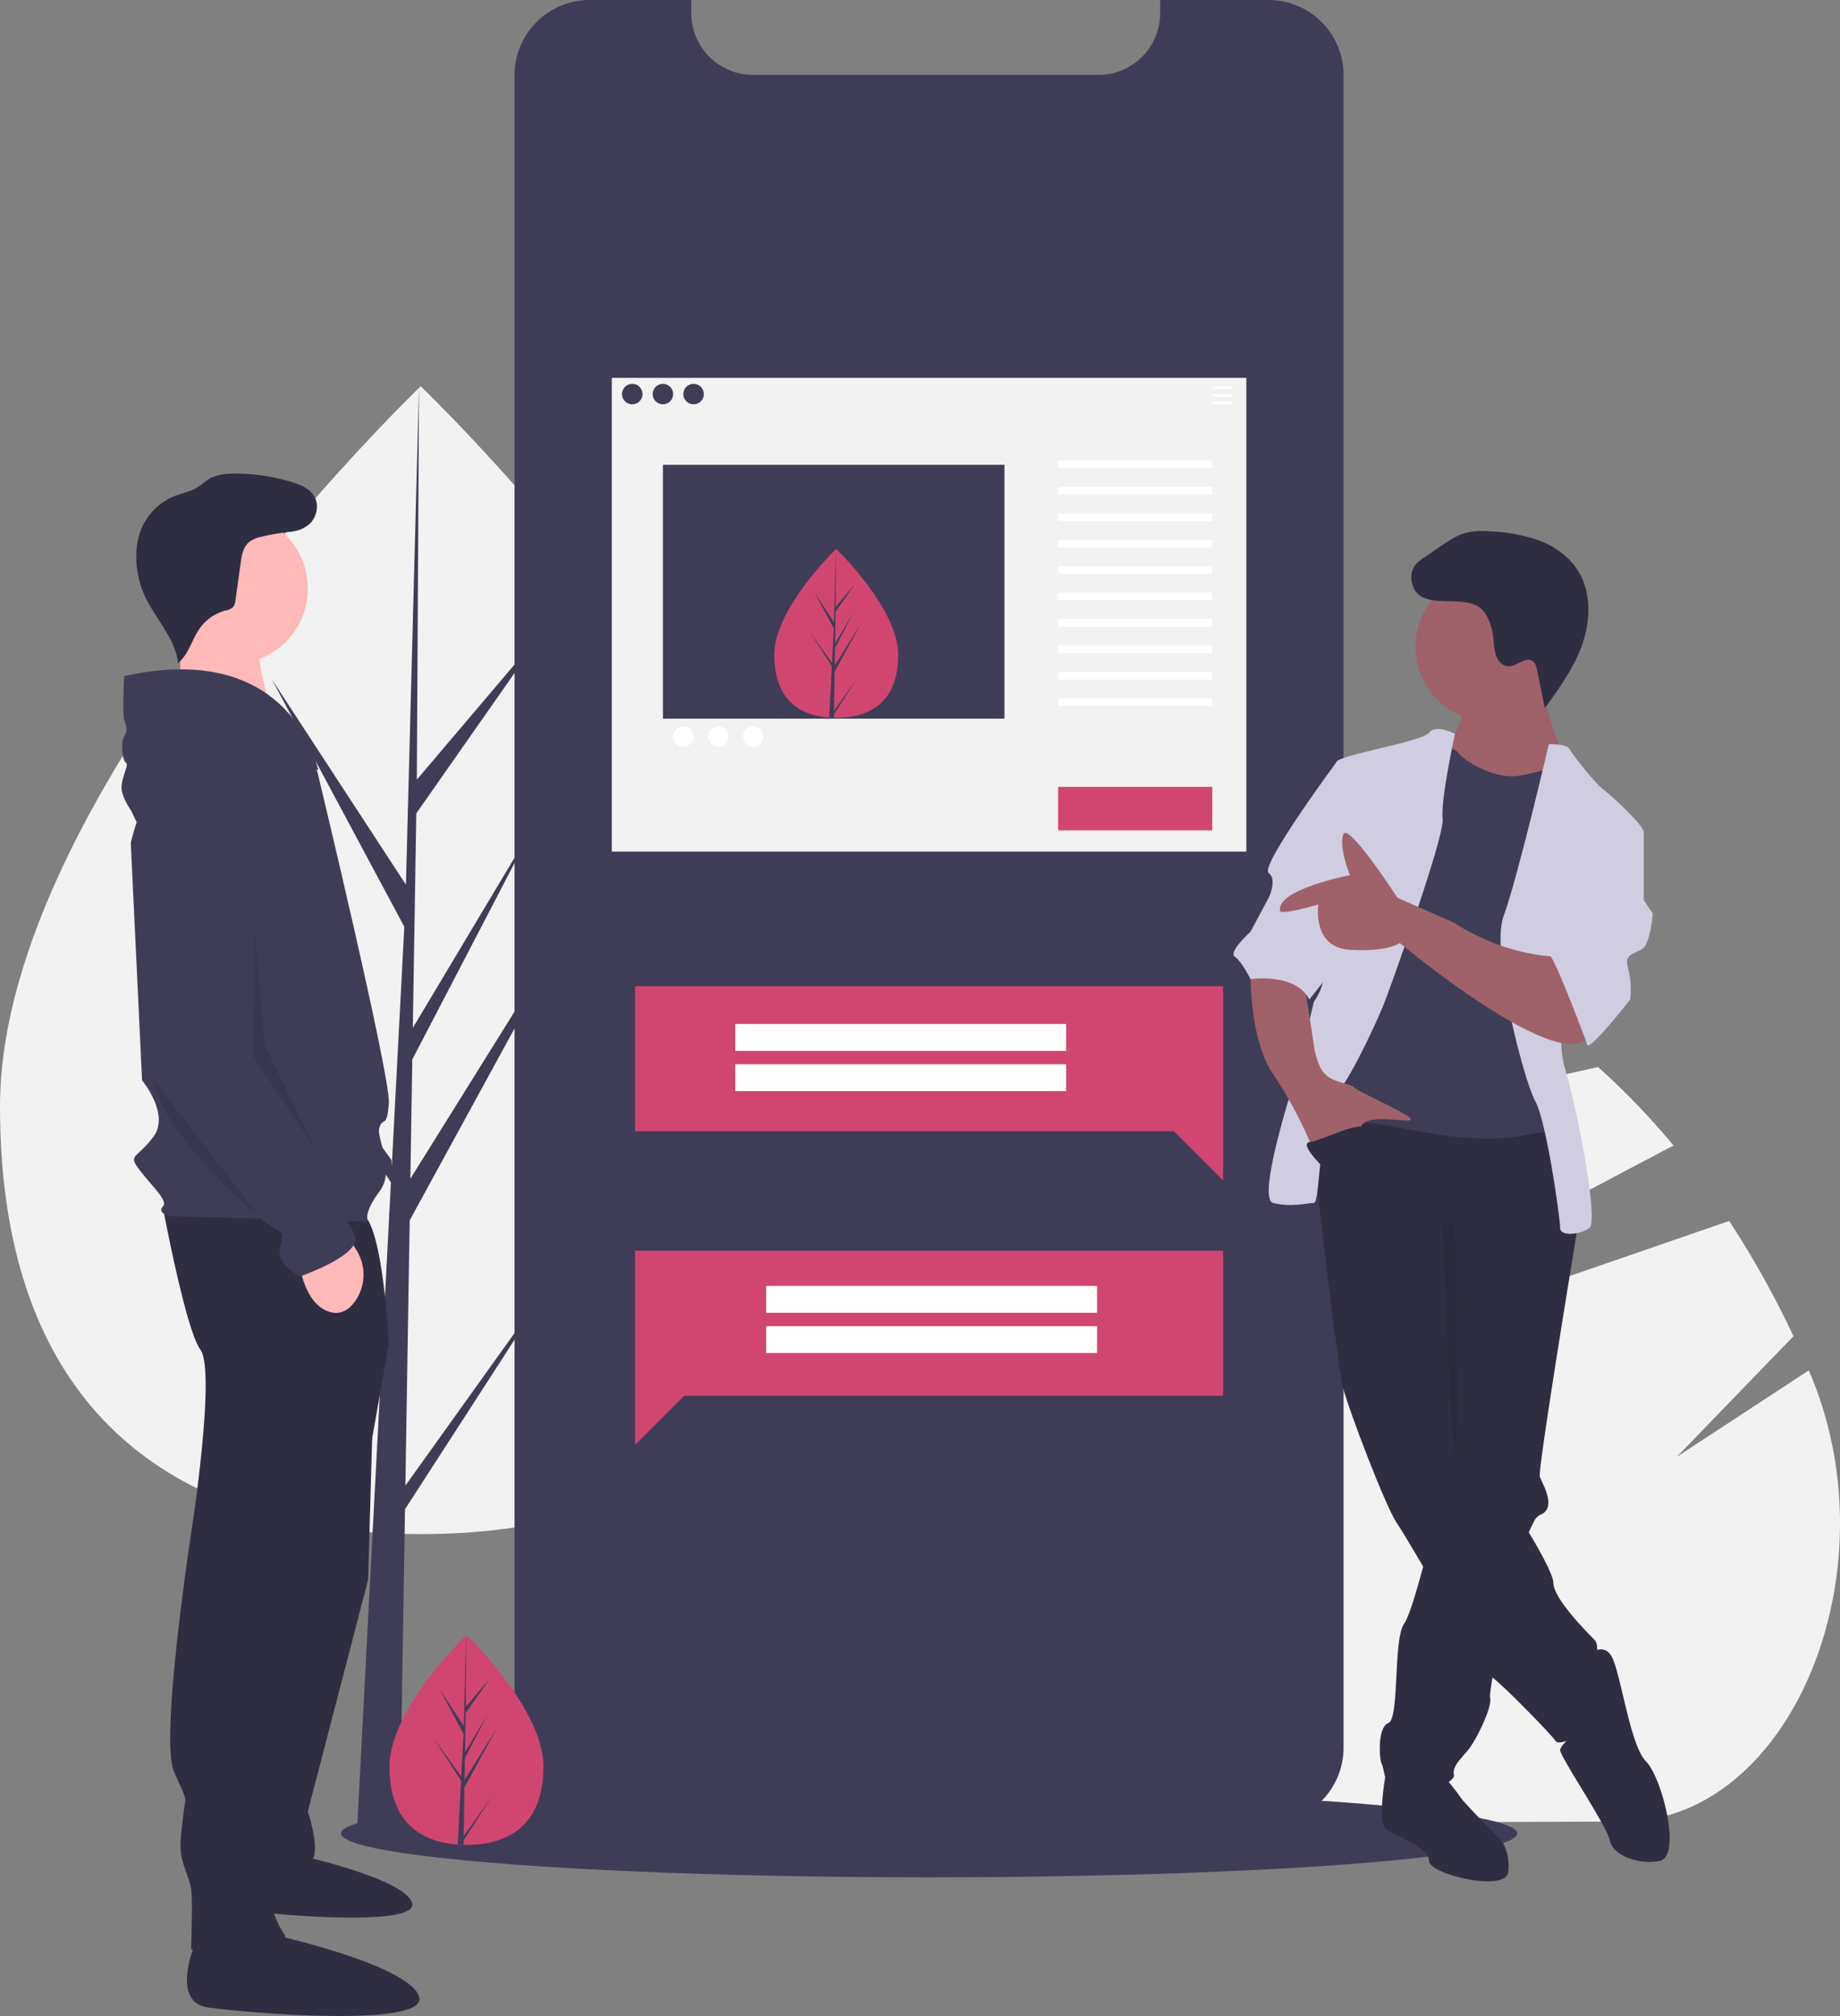 <svg id="b3476446-c29b-489b-91f9-6dd64a8ef5f6" data-name="Layer 1" xmlns="http://www.w3.org/2000/svg" width="713.367" height="781.276" viewBox="0 0 713.367 781.276"><rect x="0" y="0" width="713.367" height="781.276" fill="#808080" stroke="none"/><path d="M872.748 765.287l-229.214.76c-60.81-18.273-110.633-81.737-110.948-176.888a269.465 269.465 0 013.238-42.812l184.622-41.478 142.424-31.995a283.261 283.261 0 0129.257 30.42l-136.19 71.912-64.248 33.926 72.194-24.907 149.844-51.694a363.37 363.37 0 0124.916 44.672l-45.211 46.725 51.144-33.482q.328.77.653 1.541c32.414 76.95-7.803 173.086-72.48 173.3zM835.08 451.338c-34.663 9.955-77.28 22.533-121.095 35.607-63.352 18.908-129.21 38.861-177.155 53.447l.03-.17a65.899 65.899 0 0112.16-28.225c35.518-46.18 80.743-78.439 131.077-90.42h.005a188.907 188.907 0 0143.201-5.153c40.046-.133 77.978 12.427 111.777 34.914z" transform="translate(-243.316 -59.362)" fill="#f2f2f2"/><ellipse cx="360.217" cy="710.536" rx="228" ry="17" fill="#3f3d56"/><path d="M569.533 488.16c0 122.84-73.026 165.73-163.108 165.73S243.316 611 243.316 488.16s163.109-279.11 163.109-279.11 163.108 156.27 163.108 279.11z" transform="translate(-243.316 -59.362)" fill="#f2f2f2"/><polygon points="157.167 575.737 158.837 472.932 228.358 345.747 159.099 456.805 159.85 410.579 207.763 318.562 160.048 398.346 160.048 398.347 161.399 315.208 212.706 241.951 161.611 302.134 162.455 149.687 157.152 351.5 157.588 343.174 105.424 263.329 156.751 359.156 151.891 452.008 151.746 449.543 91.61 365.517 151.564 458.25 150.956 469.862 150.847 470.036 150.897 470.99 138.566 706.562 155.041 706.562 157.018 584.884 216.825 492.38 157.167 575.737" fill="#3f3d56"/><path d="M764.22 88.492v648.2a29.14 29.14 0 01-29.13 29.11H471.94a29.08 29.08 0 01-29.13-29.11v-648.2a29.127 29.127 0 0129.13-29.13h39.38v5.05a23.987 23.987 0 0023.98 23.99h133.84a23.79 23.79 0 0014.22-4.68 22.285 22.285 0 002.36-1.98 23.917 23.917 0 007.4-17.33v-5.05h41.97a29.121 29.121 0 0129.13 29.13z" transform="translate(-243.316 -59.362)" fill="#3f3d56"/><path d="M591.543 313.163c.009 18.09-10.742 24.41-24.007 24.416q-.462 0-.92-.01-.922-.02-1.825-.083c-11.972-.842-21.277-7.477-21.285-24.3-.008-17.41 22.232-39.391 23.9-41.017l.003-.001.095-.093s24.03 23 24.039 41.088z" transform="translate(-243.316 -59.362)" fill="#d14671"/><path d="M566.66 334.812l8.78-12.278-8.8 13.626-.024 1.41q-.922-.02-1.825-.084l.938-18.097-.007-.14.016-.027.089-1.71-8.836-13.65 8.862 12.37.022.362.708-13.673-7.564-14.107 7.656 11.704.73-28.348.004-.095v.093l-.113 22.356 7.518-8.867-7.55 10.792-.193 12.243 7.022-11.753-7.049 13.553-.107 6.807 10.19-16.359-10.229 18.734z" transform="translate(-243.316 -59.362)" fill="#3f3d56"/><polygon points="474.198 484.701 246.198 484.701 246.198 506.979 246.198 540.906 246.198 559.994 265.287 540.906 474.198 540.906 474.198 484.701" fill="#d14671"/><rect x="297.065" y="498.348" width="128.267" height="10.4" fill="#fff"/><rect x="297.065" y="513.948" width="128.267" height="10.4" fill="#fff"/><polygon points="246.198 382.201 474.198 382.201 474.198 404.479 474.198 438.406 474.198 457.494 455.11 438.406 246.198 438.406 246.198 382.201" fill="#d14671"/><rect x="285.065" y="396.848" width="128.267" height="10.4" fill="#fff"/><rect x="285.065" y="412.448" width="128.267" height="10.4" fill="#fff"/><path d="M480.515 205.808V389.4h246V205.808zm31.699 2.311a3.962 3.962 0 11-3.963 3.963 3.962 3.962 0 013.963-3.963zm-23.775 7.925a3.962 3.962 0 113.963-3.962 3.962 3.962 0 01-3.963 3.962zm7.925-3.962a3.962 3.962 0 113.963 3.962 3.962 3.962 0 01-3.963-3.962zm136.373 125.807h-132.41v-98.4h132.41z" transform="translate(-243.316 -59.362)" fill="#f2f2f2"/><rect x="469.99" y="149.748" width="7.925" height=".991" fill="#fff"/><rect x="469.99" y="152.72" width="7.925" height=".991" fill="#fff"/><rect x="469.99" y="155.691" width="7.925" height=".991" fill="#fff"/><rect x="410.224" y="178.475" width="59.766" height="2.972" fill="#fff"/><rect x="410.224" y="188.712" width="59.766" height="2.972" fill="#fff"/><rect x="410.224" y="198.948" width="59.766" height="2.972" fill="#fff"/><rect x="410.224" y="209.184" width="59.766" height="2.972" fill="#fff"/><rect x="410.224" y="219.42" width="59.766" height="2.972" fill="#fff"/><rect x="410.224" y="229.656" width="59.766" height="2.972" fill="#fff"/><rect x="410.224" y="239.893" width="59.766" height="2.972" fill="#fff"/><rect x="410.224" y="250.129" width="59.766" height="2.972" fill="#fff"/><rect x="410.224" y="260.365" width="59.766" height="2.972" fill="#fff"/><rect x="410.224" y="270.601" width="59.766" height="2.972" fill="#fff"/><circle cx="264.935" cy="285.461" r="3.962" fill="#fff"/><circle cx="278.473" cy="285.461" r="3.962" fill="#fff"/><circle cx="292.012" cy="285.461" r="3.962" fill="#fff"/><rect x="410.224" y="304.942" width="59.766" height="16.84" fill="#d14671"/><path d="M388.223 594.882l-2.19 76.68-23.37 89.826s5.112 15.336 1.46 18.988-20.448 10.224-20.448 10.224l13.876-191.336z" transform="translate(-243.316 -59.362)" fill="#2f2e41"/><path d="M337.486 780.001s-8.334 18.335 3.334 20.002 65.56 6.111 62.226-3.334-43.892-18.334-43.892-18.334z" transform="translate(-243.316 -59.362)" fill="#2f2e41"/><path d="M306.43 526.965s8.764 47.47 14.606 55.502-2.92 66.457-2.92 66.457-13.146 83.983-7.304 97.128 4.382 8.763 3.652 16.066-2.191 13.146 0 19.718 2.19 5.842 2.921 9.494 0 23.37 0 23.37 31.402 10.953 36.514-5.113c0 0-7.302-10.224-5.112-18.257a97.258 97.258 0 003.652-24.83v-15.336l33.593-125.61 8.033-45.277s-2.19-46.009-10.224-50.39-77.41-2.922-77.41-2.922z" transform="translate(-243.316 -59.362)" fill="#2f2e41"/><path d="M319.576 811.048s-10.954 24.1 4.382 26.29 86.174 8.033 81.792-4.382-57.693-24.1-57.693-24.1z" transform="translate(-243.316 -59.362)" fill="#2f2e41"/><circle cx="90.143" cy="228.099" r="29.212" fill="#ffb9b9"/><path d="M312.932 300.37l.544 37.305 35.813.121s-9.089-29.203-5.018-35.31-31.34-2.116-31.34-2.116z" transform="translate(-243.316 -59.362)" fill="#ffb9b9"/><path d="M366.314 358.269s-25.56-32.863-45.278-18.988-27.02 46.739-27.02 46.739l4.381 92.016s10.955 13.145 4.382 21.909-10.224 6.572-5.112 13.145 10.955 11.685 8.764 13.875 2.19 3.652 2.19 3.652l77.411 2.19s-2.19-2.92 4.382-11.684-1.46-20.448 0-24.83 2.921.73 3.651-9.493-27.75-128.531-27.75-128.531z" transform="translate(-243.316 -59.362)" fill="#3f3d56"/><path d="M359.011 546.683s1.461 18.257 12.415 21.179c4.108 1.095 7.19-.993 9.436-4.031a17.935 17.935 0 00.573-20.121l-2.706-4.33z" transform="translate(-243.316 -59.362)" fill="#ffb9b9"/><path d="M291.46 321.39s-.73 14.605 0 16.796 1.46 4.382 0 6.572-.73 9.494.73 10.224-2.921 7.303-1.46 11.685 2.92 5.842 3.65 7.303 1.908 4.077 1.908 4.077 21.462-45.704 38.99-34.75 31.401 14.607 31.401 14.607-9.493-51.12-75.22-36.515z" transform="translate(-243.316 -59.362)" fill="#3f3d56"/><path d="M323.227 355.348s-23.369 2.19-21.908 32.863-2.191 78.87-2.191 78.87 40.166 61.345 46.738 65.727 7.303 3.651 6.573 7.303-1.46 6.572 1.46 9.493a25.217 25.217 0 005.843 4.382s23.369-8.033 21.178-15.336-12.415-18.987-12.415-18.987-17.527-28.482-18.257-32.863-.73-3.652-2.921-5.843-8.033-10.954-8.033-15.336v-13.875l6.122-74.151a21.496 21.496 0 00-5.7-16.648c-3.476-3.636-8.73-6.53-16.489-5.6z" transform="translate(-243.316 -59.362)" fill="#3f3d56"/><path d="M352.298 264.934a11.903 11.903 0 0011.03-2.526c2.854-2.712 3.814-7.412 1.782-10.785-1.754-2.914-5.165-4.338-8.411-5.351a74.47 74.47 0 00-22.117-3.374c-3.576 0-7.31.304-10.37 2.154-1.514.916-2.796 2.173-4.293 3.116-2.752 1.734-6.057 2.31-9.079 3.516a23.29 23.29 0 00-13.273 14.056 28.065 28.065 0 00-1.29 6.602 36.175 36.175 0 003.156 17.931c4.075 8.885 11.83 16.356 12.926 26.07 4.175-3.505 5.399-9.384 8.633-13.772a17.856 17.856 0 019.747-6.616 5.676 5.676 0 002.952-1.32 4.89 4.89 0 00.924-2.66l2.004-14.431c.408-2.937.96-6.147 3.213-8.074a11.423 11.423 0 014.786-2.076 77.185 77.185 0 0112.492-2.037" transform="translate(-243.316 -59.362)" fill="#2f2e41"/><path d="M302.68 477.514l40.995 53.2s-37.749-31.555-40.995-53.2z" transform="translate(-243.316 -59.362)" opacity=".1"/><polygon points="98.713 359.249 98.325 409.493 122.135 445.208 102.654 405.164 98.713 359.249" opacity=".1"/><path d="M785.104 751.623l-4.744-3.525s-3.141 17.544.363 20.172 16.647 7.01 16.647 12.266 29.79 12.266 30.666 4.381-2.628-12.266-2.628-12.266-14.019-14.019-15.771-16.647-6.133-7.886-6.133-7.886z" transform="translate(-243.316 -59.362)" fill="#2f2e41"/><path d="M855.197 533.46s-.131.77-.36 2.18c-.21 1.254-.499 3.024-.849 5.205-3.68 22.456-14.413 88.562-13.686 90.744.876 2.629 7.01 12.266 0 14.895a5.435 5.435 0 00-2.181 2.374 50.924 50.924 0 00-3.706 8.744c-4.18 12.126-8.648 31.533-11.233 44.974-1.13 5.905-1.901 10.654-2.129 13.142a7.146 7.146 0 00-.026 1.735c.876 3.504-5.257 15.77-7.886 19.275s-7.009 7.01-6.133 10.514-21.904 13.143-24.532 7.01-2.629-9.638-3.505-11.39-1.752-14.02 2.629-15.771 1.752-32.418 6.133-38.551c1.463-2.042 3.697-8.955 6.036-17.27a568.5 568.5 0 002.76-10.207c3.698-14.255 6.975-28.598 6.975-28.598l-.877-102.51 48.19-6.134 1.235 2.725 2.462 5.406zm2.629 168.222s7.009-7.01 10.513 0 7.01 34.17 13.143 40.303 14.018 36.799 5.257 38.551-18.4-2.628-19.276-7.885-19.275-32.418-19.275-35.047 12.266-12.266 12.266-12.266z" transform="translate(-243.316 -59.362)" fill="#2f2e41"/><path d="M750.058 485.27s11.39 102.511 14.018 112.149 16.647 46.436 21.028 52.57 32.418 56.074 35.923 58.702 10.514 9.638 10.514 9.638 13.142 13.142 14.894 15.77 16.647-5.256 17.524-10.513-.876-14.019-1.753-17.523 1.753-8.762-.876-11.39-15.77-15.771-15.77-21.904-22.78-42.056-31.542-49.942-7.01-21.027-7.01-21.027v-53.446l48.19-14.895s-2.63-42.056-8.763-42.056-86.74-14.018-96.377-6.133z" transform="translate(-243.316 -59.362)" fill="#2f2e41"/><circle cx="577.711" cy="250.676" r="28.913" fill="#9f616a"/><path d="M811.39 332.818s-3.506 13.143-7.886 16.648 11.39 18.399 11.39 18.399l29.79 1.752 5.256-16.647s-9.638-19.275-7.01-31.542-31.54 11.39-31.54 11.39z" transform="translate(-243.316 -59.362)" fill="#9f616a"/><path d="M799.123 347.713s7.885.876 9.638 3.505 14.018 10.514 23.656 8.761 15.77-4.38 17.523-3.504 5.257 19.275 5.257 19.275l-9.638 28.037 1.753 77.103 2.628 21.027s5.257-7.009-15.77-2.628-48.19-3.505-56.951-4.38-23.656-3.506-24.533-8.763 2.629-24.532 2.629-24.532l14.018-58.703 8.762-31.541z" transform="translate(-243.316 -59.362)" fill="#3f3d56"/><path d="M807.41 343.759s-7.411-3.931-10.04-.427-35.922 8.762-35.922 11.39-7.01 73.598-5.257 79.731-3.505 13.142-3.505 13.142l-6.133 26.285s-16.647 49.941-9.638 51.694 13.143 0 15.771 0 1.753-33.294 8.762-42.056 16.647-30.666 18.4-35.046 23.656-64.836 22.78-71.846 4.782-32.867 4.782-32.867zm36.397 3.954s7.01 0 7.885 1.753 9.638 13.142 13.143 15.77 15.77 14.019 15.77 16.647-25.408 21.904-25.408 21.904-10.514 51.694-5.257 69.217 13.142 59.579 9.638 62.207-11.39 3.505-11.39 0-5.257-41.18-9.638-49.065-17.523-57.826-12.266-71.845 17.523-66.588 17.523-66.588z" transform="translate(-243.316 -59.362)" fill="#d0cde1"/><path d="M728.154 434.453s-.876 27.161 8.761 41.18a166.505 166.505 0 0115.771 29.789s15.771-4.38 18.4-9.638 19.275-.876 19.275-2.628-20.151-10.514-21.904-12.266-7.885-1.753-11.39-5.257-4.38-11.39-4.38-11.39l-3.505-22.78z" transform="translate(-243.316 -59.362)" fill="#9f616a"/><path d="M801.113 292.211a16.662 16.662 0 01-6.484-1.485c-4.405-2.375-5.573-9.14-2.22-12.855a16.613 16.613 0 013.08-2.477l6.66-4.533c2.946-2.005 5.961-4.042 9.397-4.988a29.332 29.332 0 019.605-.567 64.906 64.906 0 0118.4 3.346c5.873 2.156 11.352 5.763 14.909 10.91 5.639 8.158 5.716 19.162 2.61 28.582s-9.005 17.621-14.818 25.657l-3.016-14.717c-.269-1.31-.616-2.747-1.706-3.523-2.71-1.928-6.024 2.03-9.35 2.005-2.137-.017-3.93-1.774-4.74-3.752a21.38 21.38 0 01-1.051-6.296c-.397-4.508-1.973-10.782-6.242-13.268-3.98-2.317-10.562-1.633-15.034-2.039z" transform="translate(-243.316 -59.362)" fill="#2f2e41"/><path d="M802.735 534.166s2.959 85.595 4.711 88.223 0-88.492 0-88.492z" transform="translate(-243.316 -59.362)" opacity=".1"/><path d="M768.457 354.722h-7.01s-29.789 40.304-26.284 42.932 0 9.638 0 9.638l-7.01 13.142s-8.76 7.886-6.132 9.638 6.133 8.762 6.133 8.762 17.523-2.629 22.78 7.885l11.364-14.346z" transform="translate(-243.316 -59.362)" fill="#d0cde1"/><path d="M848.188 430.072s-19.276.876-41.18-13.142l-21.904-9.638s-19.275-29.79-21.028-24.532 2.629 15.77 2.629 15.77S738 404 739.583 412.381c.327 1.727 14.856-2.46 14.856-2.46s-2.629 16.647 12.266 17.523 19.275-2.629 19.275-2.629 63.084 52.57 73.598 35.923-11.39-30.666-11.39-30.666z" transform="translate(-243.316 -59.362)" fill="#9f616a"/><path d="M870.968 378.379l9.638 3.504v26.285l3.504 5.257s-.876 10.514-3.504 13.143-7.886 1.752-6.133 7.885a33.209 33.209 0 01.876 12.266s-15.771 20.152-16.647 17.524-13.143-35.047-14.895-35.047 17.523-50.817 17.523-50.817z" transform="translate(-243.316 -59.362)" fill="#d0cde1"/><path d="M755.753 511.117s-9.06-8.762-4.53-9.2 20.3-9.2 22.93-4.819-18.4 14.019-18.4 14.019z" transform="translate(-243.316 -59.362)" fill="#2f2e41"/><path d="M454.006 744.01c0 22.468-13.356 30.313-29.834 30.313q-.572 0-1.143-.013a48.69 48.69 0 01-2.267-.103c-14.87-1.053-26.423-9.301-26.423-30.198 0-21.625 27.634-48.912 29.71-50.931l.003-.004.12-.116s29.834 28.583 29.834 51.051z" transform="translate(-243.316 -59.362)" fill="#d14671"/><path d="M423.085 770.886l10.912-15.247-10.939 16.921-.029 1.75a48.69 48.69 0 01-2.267-.103l1.176-22.48-.009-.174.02-.033.111-2.123-10.966-16.963 11 15.37.026.452.889-16.985-9.388-17.528 9.503 14.547.925-35.213.003-.12v.117l-.154 27.767 9.346-11.008-9.384 13.4-.247 15.207 8.726-14.594-8.763 16.832-.138 8.454 12.67-20.313-12.717 23.263z" transform="translate(-243.316 -59.362)" fill="#3f3d56"/></svg>